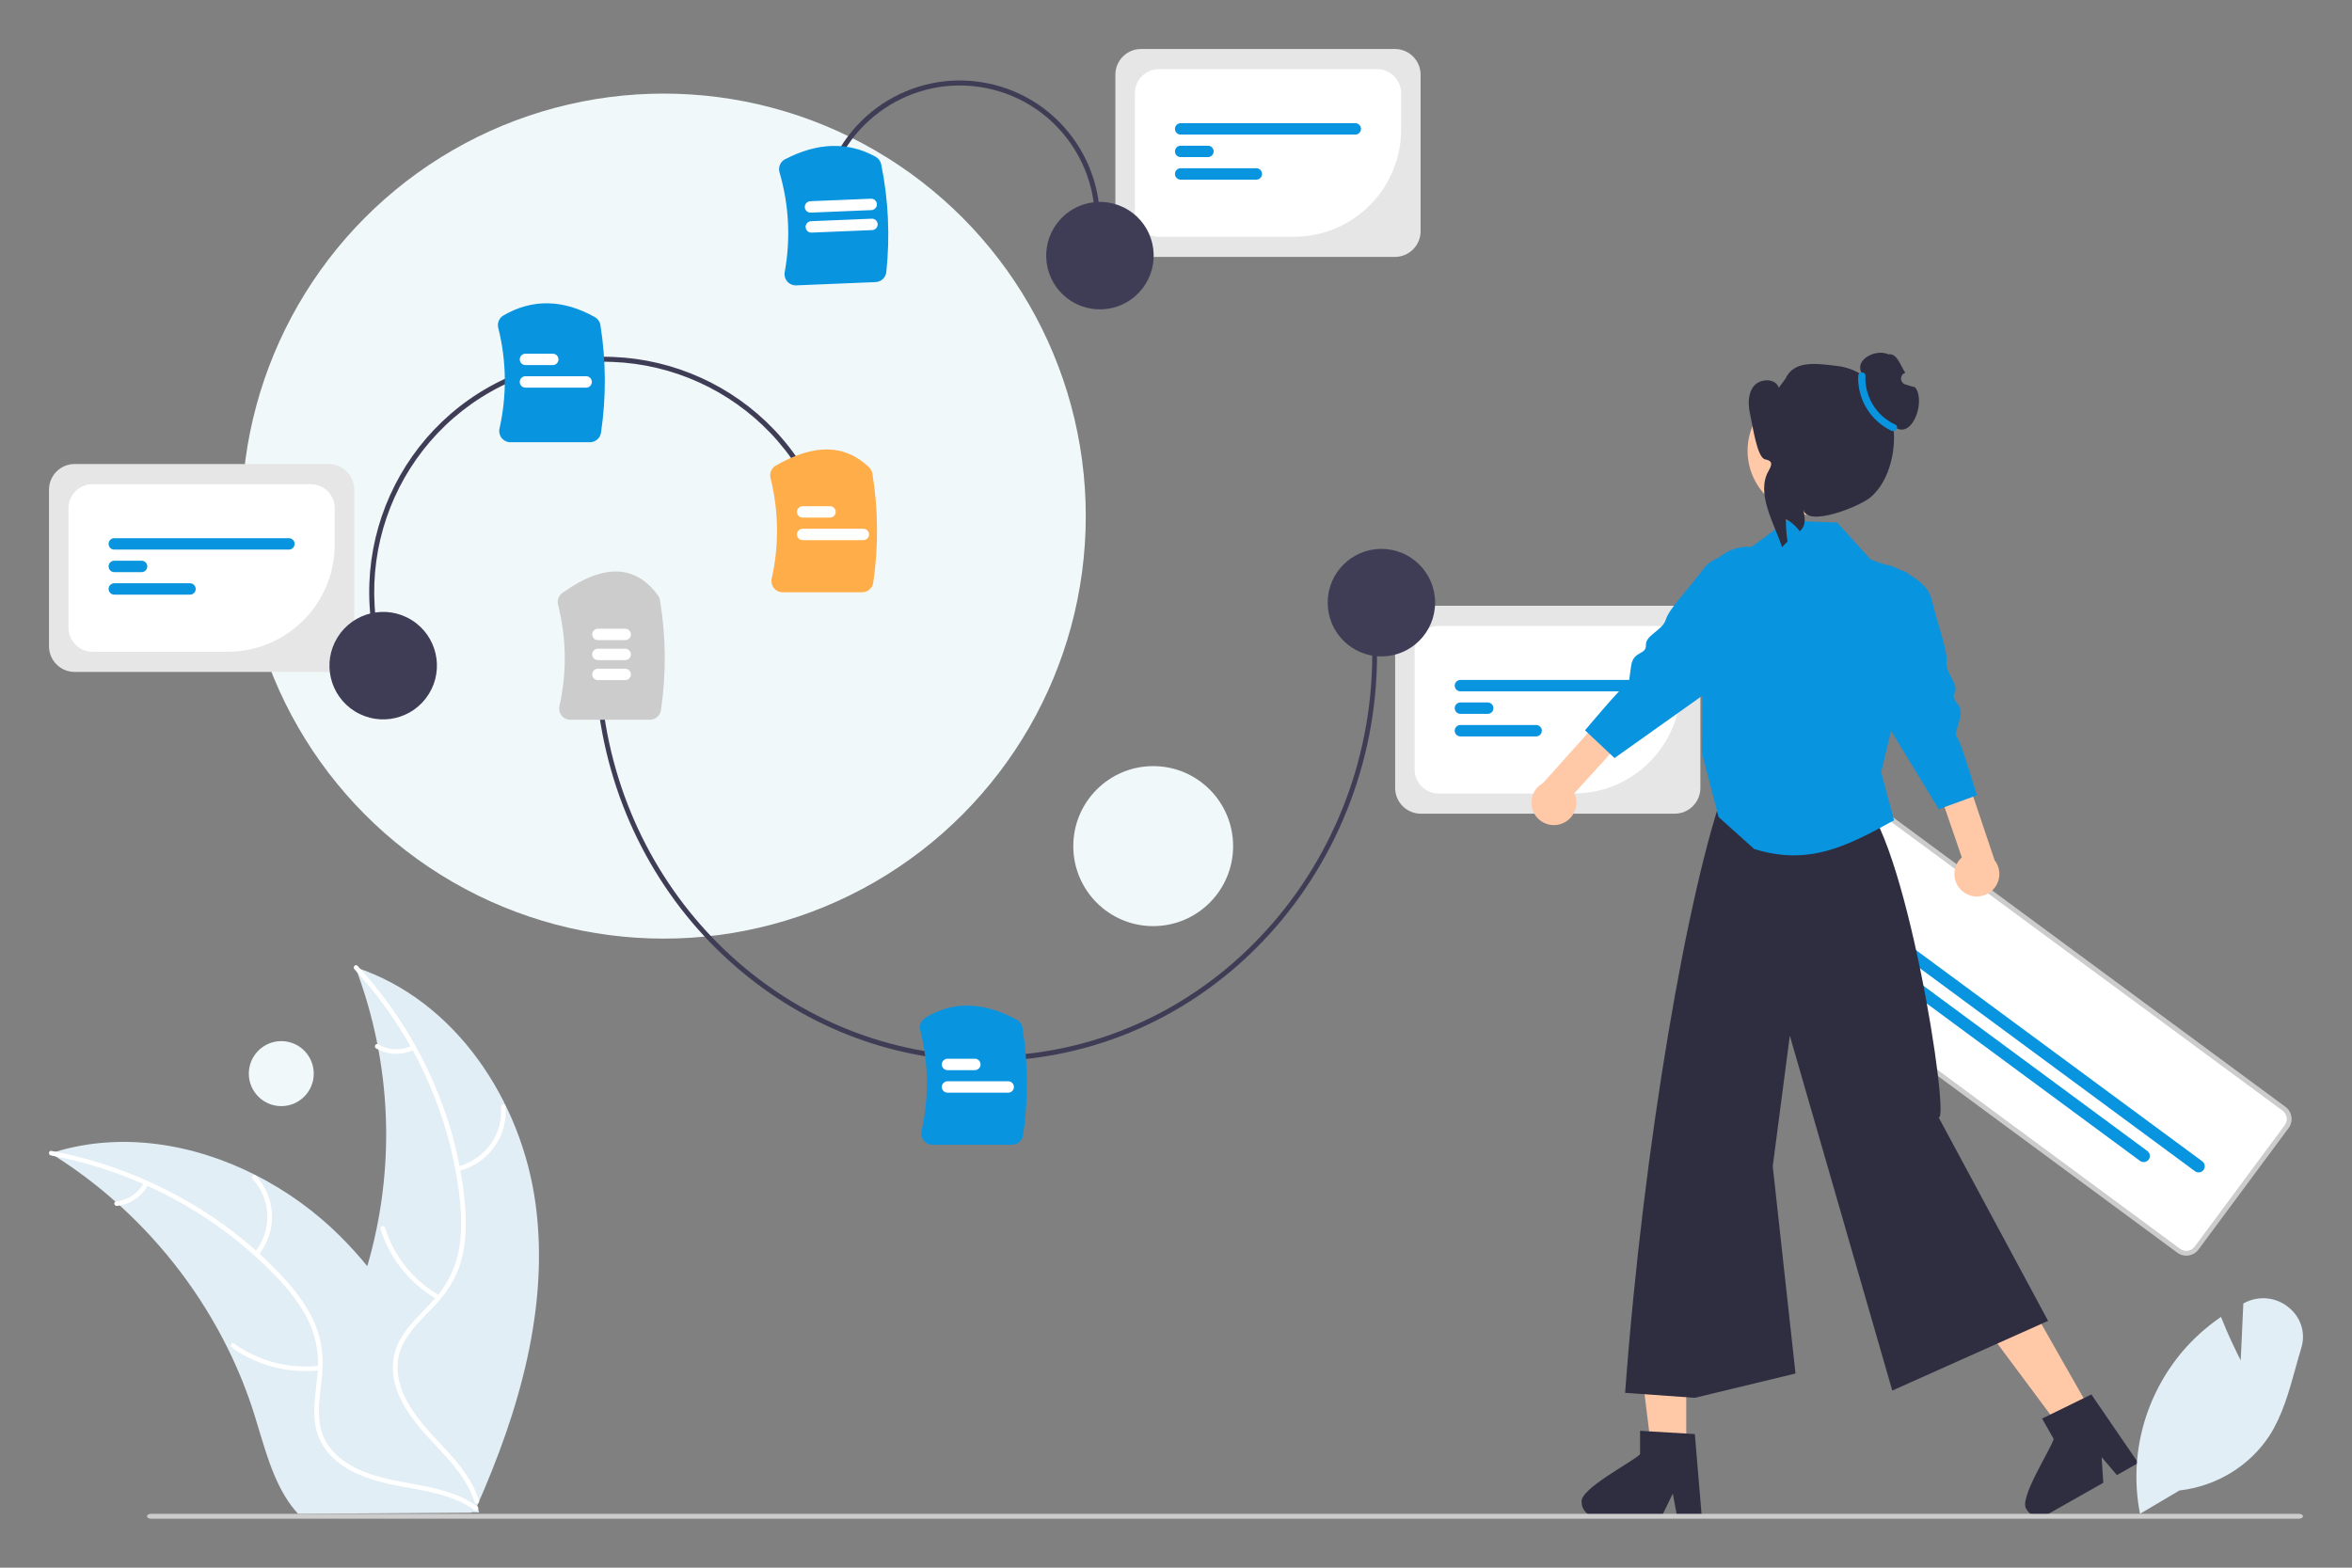 <?xml version="1.0" encoding="UTF-8"?>
<svg width="480px" height="320px" viewBox="0 0 480 320" version="1.1" xmlns="http://www.w3.org/2000/svg" xmlns:xlink="http://www.w3.org/1999/xlink">
    <rect x="0" y="0" width="480" height="320" fill="#808080" stroke="none"/>
    <title>manufacture-img-R&amp;D</title>
    <g id="页面-1" stroke="none" stroke-width="1" fill="none" fill-rule="evenodd">
        <g id="3.3.2解决方案-智能制造-图片" transform="translate(-1000, -352)">
            <g id="manufacture-img-R&amp;D" transform="translate(1000, 352)">
                <rect id="矩形" x="0" y="0" width="480" height="320"></rect>
                <ellipse id="椭圆形" fill="#F0F8FA" fill-rule="nonzero" cx="135.454" cy="105.349" rx="86.134" ry="86.245"></ellipse>
                <ellipse id="椭圆形" fill="#F0F8FA" fill-rule="nonzero" cx="235.348" cy="172.712" rx="16.309" ry="16.33"></ellipse>
                <ellipse id="椭圆形" fill="#F0F8FA" fill-rule="nonzero" cx="57.405" cy="219.151" rx="6.626" ry="6.634"></ellipse>
                <path d="M97.446,307.415 L97.482,307.556 C97.515,307.697 97.556,307.839 97.589,307.981 L97.589,307.981 L97.772,308.721 L96.362,308.667 C96.282,308.707 96.201,308.739 96.122,308.779 L96.122,308.779 L60.833,309 C60.362,308.504 59.923,307.98 59.518,307.431 C55.579,302.211 53.914,295.115 51.9,288.716 C50.441,284.082 48.624,279.564 46.465,275.201 C41.029,264.24 33.563,254.362 24.447,246.071 C24.155,245.805 23.856,245.538 23.556,245.28 C19.735,241.878 15.638,238.786 11.306,236.035 C10.982,235.824 10.658,235.621 10.335,235.418 C10.68,235.305 11.018,235.201 11.363,235.096 C24.864,231.013 39.533,233.429 52.233,239.895 C58.603,243.14 64.412,247.346 69.448,252.359 C71.393,254.302 73.236,256.341 74.971,258.468 L74.956,258.45 C80.806,238.439 79.991,217.057 72.53,197.447 C93.06,204.165 106.507,224.812 109.315,245.835 C112.124,266.858 105.932,288.101 97.294,307.541 L97.413,307.27 L97.446,307.415 L97.446,307.415 Z" id="路径-10" fill="#E1EEF5" fill-rule="nonzero"></path>
                <path d="M72.329,197.846 C71.921,197.404 72.545,196.697 72.956,197.141 C79.59,204.331 84.92,212.579 88.715,221.53 C91.002,226.841 92.701,232.368 93.787,238.017 C99.148,236.467 102.703,231.427 102.229,225.92 C102.176,225.32 103.129,225.268 103.182,225.867 C103.684,231.839 99.801,237.301 93.959,238.938 C94.386,241.31 94.705,243.702 94.915,246.108 C95.213,249.841 95.13,253.679 94.131,257.314 C93.153,260.867 91.23,263.819 88.715,266.514 C86.319,269.081 83.538,271.504 82.059,274.733 C80.367,278.426 81.162,282.47 83.015,285.947 C86.986,293.398 95.242,298.061 97.753,306.345 C97.928,306.921 97.024,307.221 96.849,306.644 C95.406,301.882 91.873,298.218 88.528,294.641 C85.514,291.419 82.554,288.023 81.035,283.844 C79.795,280.428 79.839,276.766 81.598,273.532 C83.267,270.464 85.966,268.116 88.309,265.562 C88.483,265.379 88.654,265.194 88.821,265.006 C83.467,261.798 79.496,256.774 77.669,250.882 C77.493,250.306 78.396,250.007 78.573,250.583 C80.364,256.399 84.327,261.339 89.671,264.42 L89.435,264.281 C91.403,261.849 92.79,259.007 93.483,255.964 C94.294,252.27 94.223,248.443 93.827,244.703 C92.628,234.034 89.348,223.757 84.232,214.405 C81.825,215.476 79.034,215.33 76.755,214.009 C76.232,213.701 76.652,212.862 77.179,213.172 C79.269,214.396 81.848,214.508 84.041,213.47 L83.779,213.588 C80.616,207.956 76.781,202.669 72.329,197.846 Z" id="路径-9" fill="#FFFFFF" fill-rule="nonzero"></path>
                <path d="M10.389,234.914 L10.484,234.924 C20.201,236.752 29.526,240.194 38.057,245.103 C43.148,247.994 47.901,251.406 52.241,255.275 C55.569,250.877 55.31,244.756 51.546,240.638 C51.135,240.19 51.864,239.587 52.274,240.034 C56.346,244.506 56.603,251.157 52.945,255.91 C54.743,257.551 56.469,259.273 58.115,261.07 C60.648,263.876 62.941,266.989 64.377,270.481 C65.781,273.894 66.059,277.385 65.707,281.02 C65.372,284.482 64.641,288.057 65.444,291.508 C66.363,295.454 69.484,298.215 73.101,299.898 C76.095,301.292 79.345,301.976 82.614,302.587 L83.769,302.8 C88.579,303.686 93.374,304.576 97.406,307.493 C97.9,307.85 97.362,308.622 96.868,308.264 C92.789,305.314 87.716,304.472 82.846,303.588 C78.46,302.793 74.009,301.827 70.228,299.386 C67.137,297.391 64.922,294.44 64.338,290.821 C63.785,287.387 64.497,283.921 64.798,280.499 C64.825,280.251 64.847,280.002 64.865,279.754 C58.618,280.349 52.36,278.68 47.28,275.053 C46.785,274.697 47.323,273.925 47.818,274.281 C52.822,277.868 59.023,279.476 65.184,278.784 L64.91,278.812 C64.986,275.71 64.346,272.623 63.029,269.785 C61.407,266.357 58.998,263.343 56.383,260.591 C48.868,252.78 39.933,246.508 30.101,242.058 C28.836,244.331 26.518,245.861 23.886,246.151 C23.278,246.214 23.098,245.296 23.709,245.233 C26.035,244.987 28.09,243.657 29.235,241.673 C23.247,239.041 16.936,237.082 10.417,235.856 C9.82,235.744 9.883,234.811 10.484,234.924 Z" id="路径-8" fill="#FFFFFF" fill-rule="nonzero"></path>
                <path d="M201.156,216.602 C161.566,216.604 127.12,185.854 122.031,143.912 L123.004,143.784 C128.03,185.208 162.056,215.579 201.157,215.581 C204.479,215.581 207.798,215.363 211.094,214.928 C254.219,209.256 284.871,168.111 279.423,123.21 L280.396,123.082 C285.912,168.541 254.878,210.198 211.217,215.941 C207.88,216.38 204.52,216.602 201.156,216.602 Z" id="路径" fill="#3F3D56" fill-rule="nonzero"></path>
                <path d="M206.52,233.671 L190.311,233.671 C189.609,233.673 188.945,233.353 188.509,232.802 C188.078,232.266 187.916,231.562 188.069,230.891 C189.607,224.094 189.517,217.029 187.804,210.273 C187.565,209.316 187.966,208.313 188.799,207.786 C194.406,204.308 200.512,204.417 207.467,208.119 C208.108,208.457 208.554,209.075 208.674,209.79 C209.825,217.043 209.866,224.43 208.793,231.695 C208.635,232.831 207.664,233.674 206.52,233.671 Z" id="路径" fill="#0994E0" fill-rule="nonzero"></path>
                <path d="M132.618,146.916 L116.409,146.916 C115.707,146.918 115.043,146.597 114.607,146.047 C114.176,145.511 114.014,144.807 114.168,144.136 C115.711,137.315 115.614,130.225 113.885,123.449 C113.661,122.536 114.014,121.579 114.776,121.031 C123.111,115.029 129.675,115.203 134.286,121.55 C134.494,121.839 134.632,122.172 134.689,122.524 C135.921,129.94 135.99,137.503 134.891,144.94 C134.734,146.075 133.763,146.919 132.618,146.916 Z" id="路径" fill="#CCCCCC" fill-rule="nonzero"></path>
                <path d="M205.764,220.71 C206.405,220.711 206.924,221.232 206.924,221.874 C206.924,222.516 206.405,223.037 205.764,223.038 L193.37,223.038 C192.729,223.037 192.21,222.516 192.21,221.874 C192.21,221.232 192.729,220.711 193.37,220.71 L205.764,220.71 Z M198.946,216.11 C199.588,216.11 200.109,216.632 200.109,217.275 C200.109,217.917 199.588,218.439 198.946,218.439 L193.37,218.439 C192.729,218.437 192.21,217.917 192.21,217.275 C192.21,216.633 192.729,216.112 193.37,216.11 L198.946,216.11 Z" id="路径-16" fill="#FFFFFF" fill-rule="nonzero"></path>
                <path d="M127.593,136.5 C128.234,136.501 128.753,137.022 128.753,137.664 C128.753,138.306 128.234,138.827 127.593,138.828 L122.017,138.828 C121.376,138.827 120.857,138.306 120.857,137.664 C120.857,137.022 121.376,136.501 122.017,136.5 L127.593,136.5 Z M127.593,132.417 C128.234,132.419 128.753,132.939 128.753,133.581 C128.753,134.223 128.234,134.744 127.593,134.745 L122.017,134.745 C121.376,134.744 120.857,134.223 120.857,133.581 C120.857,132.939 121.376,132.419 122.017,132.417 L127.593,132.417 Z M127.593,128.335 C128.234,128.336 128.753,128.857 128.753,129.499 C128.753,130.141 128.234,130.661 127.593,130.663 L122.017,130.663 C121.376,130.661 120.857,130.141 120.857,129.499 C120.857,128.857 121.376,128.336 122.017,128.335 L127.593,128.335 Z" id="路径-15" fill="#FFFFFF" fill-rule="nonzero"></path>
                <path d="M341.777,166.091 L289.962,166.091 C287.07,166.087 284.727,163.741 284.724,160.846 L284.724,128.892 C284.727,125.996 287.07,123.65 289.962,123.647 L341.777,123.647 C344.668,123.65 347.011,125.996 347.015,128.892 L347.015,160.846 C347.011,163.741 344.668,166.087 341.777,166.091 L341.777,166.091 Z" id="路径" fill="#E6E6E6" fill-rule="nonzero"></path>
                <path d="M321.19,161.975 L293.604,161.975 C290.896,161.972 288.701,159.774 288.698,157.063 L288.698,132.675 C288.701,129.963 290.896,127.766 293.604,127.763 L338.135,127.763 C340.843,127.766 343.037,129.963 343.04,132.675 L343.04,140.096 C343.026,152.174 333.252,161.961 321.19,161.975 L321.19,161.975 Z" id="路径" fill="#FFFFFF" fill-rule="nonzero"></path>
                <path d="M313.498,147.989 C314.14,147.989 314.66,148.51 314.66,149.153 C314.66,149.796 314.14,150.317 313.498,150.317 L298.046,150.317 C297.404,150.317 296.883,149.796 296.883,149.153 C296.883,148.51 297.404,147.989 298.046,147.989 L313.498,147.989 Z M303.622,143.389 C304.263,143.39 304.782,143.911 304.782,144.553 C304.782,145.195 304.263,145.716 303.622,145.717 L298.046,145.717 C297.405,145.716 296.886,145.195 296.886,144.553 C296.886,143.911 297.405,143.39 298.046,143.389 L303.622,143.389 Z M333.692,138.789 C334.334,138.789 334.855,139.311 334.855,139.953 C334.855,140.596 334.334,141.117 333.692,141.117 L298.046,141.117 C297.404,141.117 296.883,140.596 296.883,139.953 C296.883,139.311 297.404,138.789 298.046,138.789 L333.692,138.789 Z" id="路径-12" fill="#0994E0" fill-rule="nonzero"></path>
                <ellipse id="椭圆形" fill="#3F3D56" fill-rule="nonzero" cx="281.916" cy="123.011" rx="10.961" ry="10.975"></ellipse>
                <path d="M167.837,39.522 C170.889,24.013 185.919,13.917 201.409,16.972 C216.898,20.028 226.981,35.078 223.929,50.587 L222.929,50.39 C225.872,35.434 216.149,20.921 201.212,17.974 C186.275,15.027 171.78,24.763 168.838,39.719 L167.837,39.522 Z" id="路径" fill="#3F3D56" fill-rule="nonzero"></path>
                <path d="M178.692,57.58 L162.496,58.251 C161.795,58.282 161.119,57.989 160.661,57.458 C160.208,56.94 160.017,56.243 160.142,55.566 C161.385,48.78 161.023,41.798 159.085,35.177 C158.776,34.133 159.247,33.016 160.21,32.51 C166.844,29.059 173.059,28.884 178.683,31.989 C179.28,32.314 179.703,32.885 179.841,33.551 C181.305,40.775 181.656,48.181 180.882,55.511 C180.771,56.652 179.836,57.535 178.692,57.58 L178.692,57.58 Z" id="路径" fill="#0994E0" fill-rule="nonzero"></path>
                <path d="M444.64,255.311 L350.268,185.662 C349.114,184.808 348.871,183.184 349.724,182.03 L368.117,157.221 C368.972,156.069 370.601,155.826 371.757,156.677 L466.129,226.326 C467.283,227.18 467.526,228.805 466.673,229.958 L448.28,254.768 C447.425,255.919 445.796,256.162 444.64,255.311 L444.64,255.311 Z" id="路径" fill="#FFFFFF" fill-rule="nonzero"></path>
                <path d="M444.348,255.705 L349.976,186.056 C348.605,185.041 348.315,183.11 349.329,181.739 L367.722,156.929 C368.739,155.56 370.675,155.272 372.049,156.283 L466.421,225.932 C467.793,226.947 468.082,228.878 467.068,230.249 L448.675,255.059 C447.658,256.428 445.722,256.717 444.348,255.705 L444.348,255.705 Z M371.465,157.071 C370.527,156.381 369.206,156.578 368.512,157.512 L350.119,182.322 C349.427,183.257 349.625,184.575 350.561,185.268 L444.933,254.917 C445.87,255.607 447.191,255.41 447.885,254.476 L466.278,229.667 C466.97,228.731 466.773,227.413 465.837,226.72 L371.465,157.071 Z" id="形状" fill="#CCCCCC" fill-rule="nonzero"></path>
                <ellipse id="椭圆形" fill="#0994E0" fill-rule="nonzero" cx="373.574" cy="170.972" rx="4.223" ry="4.213"></ellipse>
                <path d="M447.952,239.071 L364.862,177.749 C364.304,177.336 364.186,176.551 364.599,175.994 C365.012,175.437 365.799,175.319 366.358,175.731 L449.448,237.054 C449.809,237.321 450,237.759 449.95,238.205 C449.899,238.65 449.614,239.034 449.202,239.213 C448.79,239.392 448.313,239.338 447.952,239.071 Z" id="路径" fill="#0994E0" fill-rule="nonzero"></path>
                <path d="M436.741,236.964 L361.907,181.734 C361.349,181.322 361.231,180.537 361.644,179.98 C362.057,179.422 362.844,179.305 363.403,179.717 L438.237,234.947 C438.795,235.359 438.913,236.144 438.5,236.702 C438.087,237.259 437.3,237.376 436.741,236.964 L436.741,236.964 Z" id="路径" fill="#0994E0" fill-rule="nonzero"></path>
                <path d="M400.573,181.986 C399.522,181.144 398.895,179.886 398.856,178.542 C398.817,177.199 399.371,175.906 400.371,175.006 L392.931,153.393 L398.417,149.87 L407.065,175.604 C408.491,177.438 408.316,180.044 406.66,181.672 C405.003,183.3 402.388,183.435 400.573,181.986 L400.573,181.986 Z" id="路径" fill="#FFC8A7" fill-rule="nonzero"></path>
                <path d="M394.224,122.352 C395.538,127.898 397.499,132.743 397.233,135.069 C396.97,137.389 399.812,139.619 398.909,141.453 C398.008,143.291 400.782,143.488 400.032,146.447 C399.279,149.412 398.79,150.046 399.426,150.534 C400.066,151.02 403.448,162.338 403.448,162.338 L401.464,163.063 L395.675,165.17 L382.073,142.847 L382.114,115.448 L385.492,115.34 C386.303,115.643 387.201,116.007 388.096,116.446 C390.832,117.763 393.6,119.711 394.224,122.352 Z" id="路径" fill="#0994E0" fill-rule="nonzero"></path>
                <polygon id="路径" fill="#FFC8A7" fill-rule="nonzero" points="344.135 296.209 337.061 296.209 333.696 268.986 344.136 268.987"></polygon>
                <path d="M322.785,306.622 C322.792,308.267 324.125,309.601 325.774,309.611 L339.09,309.611 L339.503,308.758 L341.386,304.88 L342.116,308.758 L342.277,309.611 L347.3,309.611 L347.228,308.752 L345.888,292.728 L344.137,292.62 L336.567,292.173 L334.707,292.06 L334.707,296.844 C333.296,298.342 322.223,304.003 322.785,306.622 Z" id="路径" fill="#2F2E41" fill-rule="nonzero"></path>
                <polygon id="路径" fill="#FFC8A7" fill-rule="nonzero" points="427.005 288.527 420.852 292.009 404.461 269.99 413.541 264.849"></polygon>
                <path d="M413.586,308.096 C414.401,309.529 416.225,310.034 417.664,309.223 L418.363,308.829 L418.369,308.829 L429.245,302.667 L428.899,297.423 L432.02,301.098 L434.322,299.791 L436.385,298.622 L434.561,295.961 L426.806,284.632 L425.227,285.408 L418.417,288.743 L416.755,289.56 L419.117,293.718 C418.632,295.723 411.804,306.091 413.586,308.096 Z" id="路径" fill="#2F2E41" fill-rule="nonzero"></path>
                <path d="M379.238,162.581 C388.717,168.848 398.1,229.058 395.638,228.075 L417.979,269.619 L386.179,283.841 L365.27,211.403 L361.785,238.061 L366.432,280.364 L345.876,285.324 L331.659,284.311 C335.353,233.885 344.577,180.702 352.222,160.13 L379.238,162.581 Z" id="路径" fill="#2F2E41" fill-rule="nonzero"></path>
                <path d="M386.435,167.052 L386.538,167.44 C376.517,173.002 368.958,176.673 358.004,173.306 L350.724,166.768 L347.33,153.707 L347.541,120.772 C347.557,118.215 348.636,115.78 350.519,114.047 C352.403,112.313 354.923,111.437 357.478,111.627 L364.679,106.304 L374.931,106.657 L381.788,114.215 L385.885,115.675 L389.068,116.807 C389.711,117.386 390.414,118.052 391.087,118.787 L386.052,148.683 L383.91,157.623 L386.435,167.052 Z" id="路径" fill="#0994E0" fill-rule="nonzero"></path>
                <ellipse id="椭圆形" fill="#FFC8A7" fill-rule="nonzero" transform="translate(369.795, 91.995) rotate(-28.808) translate(-369.795, -91.995) " cx="369.795" cy="91.995" rx="13.147" ry="13.131"></ellipse>
                <path d="M387.09,87.423 C387.051,87.438 387.016,87.453 386.977,87.467 C386.902,87.5 386.825,87.528 386.747,87.551 C386.245,87.735 385.722,87.855 385.19,87.908 C384.964,87.933 384.736,87.945 384.508,87.944 C384.215,87.945 383.923,87.926 383.633,87.887 C383.311,87.848 382.992,87.783 382.68,87.694 C382.532,87.654 382.386,87.607 382.242,87.553 C380.263,86.851 378.727,85.264 378.095,83.265 L378.095,83.26 C378.062,83.164 378.034,83.066 378.011,82.966 C377.865,82.415 377.791,81.847 377.791,81.276 L377.791,81.266 C377.787,79.875 378.222,78.518 379.033,77.386 C379.523,76.694 380.088,76.578 379.771,75.787 C378.759,73.262 382.899,71.197 385.342,72.308 C385.431,72.299 385.519,72.296 385.608,72.297 C387.253,72.293 387.863,74.718 388.844,76.082 L388.816,76.092 C388.307,76.27 387.967,76.751 387.971,77.289 C387.974,77.827 388.32,78.304 388.832,78.475 C389.485,78.687 390.145,78.875 390.812,79.038 C393.011,81.629 390.49,89.209 387.09,87.423 Z" id="路径" fill="#2F2E41" fill-rule="nonzero"></path>
                <path d="M385.88,94.371 C385.155,97.132 383.816,99.826 381.595,101.62 C379.369,103.415 368.903,107.666 368.019,104.027 C368.61,106.569 368.254,107.54 367.303,108.449 C367.141,108.229 366.968,108.019 366.791,107.813 C366.138,107.062 365.354,106.435 364.478,105.962 C364.455,107.497 364.566,109.032 364.808,110.548 C364.417,110.909 364.044,111.289 363.691,111.688 C361.999,106.654 358.288,100.625 360.975,96.041 C362.041,94.222 361.152,93.973 360.208,93.764 C358.559,93.4 357.65,86.649 357.258,85.009 C356.771,82.951 356.578,80.585 357.856,78.895 C359.134,77.206 362.366,77.134 363.019,79.147 L364.38,77.301 C366.139,73.439 370.807,74.212 375.028,74.711 C379.249,75.205 382.975,78.166 384.876,81.959 C386.771,85.753 386.955,90.266 385.88,94.371 Z" id="路径" fill="#2F2E41" fill-rule="nonzero"></path>
                <path d="M379.226,76.731 C379.043,81.492 381.725,85.901 386.041,87.936 C386.899,88.324 387.646,87.055 386.782,86.665 C382.923,84.889 380.521,80.964 380.699,76.728 C380.748,75.782 379.275,75.789 379.226,76.731 L379.226,76.731 Z" id="路径" fill="#0994E0" fill-rule="nonzero"></path>
                <path d="M318.344,168.259 C319.642,167.9 320.716,166.99 321.283,165.771 C321.85,164.552 321.853,163.146 321.29,161.925 L336.674,144.995 L333.027,139.598 L314.902,159.839 C312.868,160.963 311.997,163.426 312.875,165.575 C313.753,167.723 316.103,168.876 318.344,168.259 L318.344,168.259 Z" id="路径" fill="#FFC8A7" fill-rule="nonzero"></path>
                <path d="M362.075,113.336 C362.075,113.336 351.164,111.381 347.763,115.964 C344.363,120.546 340.645,124.223 339.968,126.462 C339.292,128.702 335.8,129.628 335.904,131.671 C336.007,133.715 333.377,132.802 332.898,135.82 C332.419,138.837 332.616,139.615 331.836,139.812 C331.057,140.009 323.476,149.074 323.476,149.074 L329.496,154.737 L350.821,139.582 L362.075,113.336 Z" id="路径" fill="#0994E0" fill-rule="nonzero"></path>
                <path d="M436.739,309 L436.672,308.655 C434.476,296.945 437.718,284.894 445.535,275.703 C447.723,273.172 450.231,270.918 453.001,268.994 L453.265,268.809 L453.38,269.104 C454.758,272.616 456.497,276.135 457.289,277.692 L457.824,266.067 L458.129,265.911 C460.99,264.428 464.495,264.778 466.982,266.794 C469.555,268.794 470.611,272.106 469.649,275.159 C469.234,276.525 468.841,277.942 468.462,279.312 C467.157,284.02 465.809,288.888 463.195,292.988 C459.124,299.234 452.355,303.37 444.774,304.242 L436.739,309 Z" id="路径" fill="#E1EEF5" fill-rule="nonzero"></path>
                <path d="M470,309.5 C470,309.633 469.918,309.76 469.77,309.854 C469.621,309.948 469.42,310 469.211,310 L30.789,310 C30.353,310 30,309.776 30,309.5 C30,309.224 30.353,309 30.789,309 L469.211,309 C469.42,309 469.622,309.052 469.77,309.146 C469.918,309.24 470,309.367 470,309.5 Z" id="路径" fill="#CCCCCC" fill-rule="nonzero"></path>
                <path d="M178.006,46.966 L165.623,47.48 C165.208,47.497 164.815,47.291 164.592,46.94 C164.37,46.589 164.351,46.145 164.544,45.776 C164.737,45.408 165.112,45.17 165.527,45.153 L177.91,44.64 C178.325,44.623 178.718,44.828 178.94,45.18 C179.163,45.531 179.181,45.974 178.988,46.343 C178.796,46.711 178.421,46.949 178.006,46.966 L178.006,46.966 Z" id="路径" fill="#FFFFFF" fill-rule="nonzero"></path>
                <path d="M177.838,42.887 L165.455,43.4 C164.813,43.427 164.271,42.928 164.245,42.286 C164.218,41.643 164.717,41.101 165.358,41.074 L177.742,40.561 C178.383,40.534 178.925,41.033 178.951,41.676 C178.978,42.318 178.479,42.86 177.838,42.887 Z" id="路径" fill="#FFFFFF" fill-rule="nonzero"></path>
                <path d="M284.681,52.444 L232.866,52.444 C229.974,52.44 227.631,50.094 227.628,47.199 L227.628,15.244 C227.631,12.349 229.974,10.003 232.866,10 L284.681,10 C287.572,10.003 289.915,12.349 289.919,15.244 L289.919,47.199 C289.915,50.094 287.572,52.44 284.681,52.444 L284.681,52.444 Z" id="路径" fill="#E6E6E6" fill-rule="nonzero"></path>
                <path d="M264.094,48.328 L236.508,48.328 C233.8,48.325 231.605,46.127 231.602,43.416 L231.602,19.028 C231.605,16.316 233.8,14.119 236.508,14.116 L281.039,14.116 C283.747,14.119 285.941,16.316 285.944,19.028 L285.944,26.449 C285.93,38.527 276.156,48.314 264.094,48.328 L264.094,48.328 Z" id="路径" fill="#FFFFFF" fill-rule="nonzero"></path>
                <path d="M256.402,34.342 C257.043,34.343 257.562,34.864 257.562,35.506 C257.562,36.148 257.043,36.669 256.402,36.67 L240.95,36.67 C240.308,36.67 239.787,36.149 239.787,35.506 C239.787,34.863 240.308,34.342 240.95,34.342 L256.402,34.342 Z M246.526,29.742 C247.167,29.743 247.686,30.264 247.686,30.906 C247.686,31.548 247.167,32.069 246.526,32.07 L240.95,32.07 C240.309,32.069 239.79,31.548 239.79,30.906 C239.79,30.264 240.309,29.743 240.95,29.742 L246.526,29.742 Z M276.596,25.142 C277.239,25.142 277.759,25.664 277.759,26.306 C277.759,26.949 277.239,27.47 276.596,27.47 L240.95,27.47 C240.308,27.47 239.788,26.949 239.788,26.306 C239.788,25.664 240.308,25.142 240.95,25.142 L276.596,25.142 Z" id="路径-11" fill="#0994E0" fill-rule="nonzero"></path>
                <ellipse id="椭圆形" fill="#3F3D56" fill-rule="nonzero" transform="translate(224.477, 52.181) rotate(-58.134) translate(-224.477, -52.181) " cx="224.477" cy="52.181" rx="10.971" ry="10.965"></ellipse>
                <path d="M78.463,137.8 C69.098,113.012 81.575,85.317 106.331,75.94 C131.087,66.563 158.748,79.056 168.112,103.844 L167.159,104.206 C157.993,79.945 130.921,67.718 106.692,76.895 C82.463,86.072 70.251,113.179 79.416,137.439 L78.463,137.8 Z" id="路径" fill="#3F3D56" fill-rule="nonzero"></path>
                <path d="M120.386,90.27 L104.177,90.27 C103.475,90.272 102.811,89.951 102.375,89.401 C101.944,88.865 101.782,88.161 101.936,87.49 C103.47,80.708 103.383,73.66 101.682,66.919 C101.434,65.939 101.862,64.913 102.731,64.399 C108.603,60.977 114.873,61.081 121.367,64.71 C121.99,65.051 122.421,65.66 122.536,66.361 C123.692,73.623 123.733,81.019 122.659,88.294 C122.502,89.429 121.531,90.273 120.386,90.27 L120.386,90.27 Z" id="路径" fill="#0994E0" fill-rule="nonzero"></path>
                <path d="M112.812,74.527 L107.236,74.527 C106.595,74.526 106.076,74.005 106.076,73.363 C106.076,72.721 106.595,72.2 107.236,72.199 L112.812,72.199 C113.454,72.2 113.973,72.721 113.973,73.363 C113.973,74.005 113.454,74.526 112.812,74.527 Z" id="路径" fill="#FFFFFF" fill-rule="nonzero"></path>
                <path d="M119.63,79.127 L107.236,79.127 C106.594,79.127 106.074,78.606 106.074,77.963 C106.074,77.32 106.594,76.799 107.236,76.799 L119.63,76.799 C120.271,76.8 120.79,77.321 120.79,77.963 C120.79,78.605 120.271,79.125 119.63,79.127 L119.63,79.127 Z" id="路径" fill="#FFFFFF" fill-rule="nonzero"></path>
                <path d="M67.053,137.157 L15.238,137.157 C12.346,137.154 10.003,134.808 10,131.913 L10,99.958 C10.003,97.063 12.346,94.717 15.238,94.714 L67.053,94.714 C69.944,94.717 72.288,97.063 72.291,99.958 L72.291,131.913 C72.288,134.808 69.944,137.154 67.053,137.157 Z" id="路径" fill="#E6E6E6" fill-rule="nonzero"></path>
                <path d="M46.466,133.041 L18.88,133.041 C16.172,133.038 13.978,130.841 13.974,128.13 L13.974,103.741 C13.978,101.03 16.172,98.833 18.88,98.83 L63.411,98.83 C66.119,98.833 68.313,101.03 68.316,103.741 L68.316,111.163 C68.303,123.241 58.528,133.028 46.466,133.041 L46.466,133.041 Z" id="路径" fill="#FFFFFF" fill-rule="nonzero"></path>
                <path d="M38.774,119.056 C39.416,119.056 39.937,119.577 39.937,120.22 C39.937,120.863 39.416,121.384 38.774,121.384 L23.322,121.384 C22.681,121.382 22.162,120.862 22.162,120.22 C22.162,119.578 22.681,119.057 23.322,119.056 L38.774,119.056 Z M28.898,114.456 C29.539,114.457 30.058,114.978 30.058,115.62 C30.058,116.262 29.539,116.783 28.898,116.784 L23.322,116.784 C22.681,116.783 22.162,116.262 22.162,115.62 C22.162,114.978 22.681,114.457 23.322,114.456 L28.898,114.456 Z M58.969,109.856 C59.611,109.856 60.131,110.377 60.131,111.02 C60.131,111.663 59.611,112.184 58.969,112.184 L23.322,112.184 C22.68,112.184 22.16,111.663 22.16,111.02 C22.16,110.377 22.68,109.856 23.322,109.856 L58.969,109.856 Z" id="路径-13" fill="#0994E0" fill-rule="nonzero"></path>
                <ellipse id="椭圆形" fill="#3F3D56" fill-rule="nonzero" transform="translate(78.203, 135.874) rotate(-58.134) translate(-78.203, -135.874) " cx="78.203" cy="135.874" rx="10.971" ry="10.965"></ellipse>
                <path d="M175.94,120.89 L159.731,120.89 C159.029,120.891 158.365,120.571 157.929,120.021 C157.498,119.484 157.336,118.78 157.489,118.109 C159.021,111.34 158.937,104.304 157.245,97.574 C156.998,96.58 157.44,95.542 158.327,95.033 C166.202,90.52 172.437,90.645 177.389,95.414 C177.736,95.754 177.964,96.197 178.041,96.678 C179.244,104.036 179.302,111.537 178.213,118.914 C178.055,120.049 177.084,120.893 175.94,120.89 Z" id="路径" fill="#FFAD49" fill-rule="nonzero"></path>
                <path d="M176.203,107.928 C176.844,107.93 177.364,108.451 177.364,109.093 C177.364,109.734 176.844,110.255 176.203,110.257 L163.81,110.257 C163.167,110.257 162.647,109.735 162.647,109.093 C162.647,108.45 163.167,107.928 163.81,107.928 L176.203,107.928 Z M169.386,103.329 C170.027,103.33 170.546,103.851 170.546,104.493 C170.546,105.135 170.027,105.656 169.386,105.657 L163.81,105.657 C163.168,105.656 162.649,105.135 162.649,104.493 C162.649,103.851 163.168,103.33 163.81,103.329 L169.386,103.329 Z" id="路径-14" fill="#FFFFFF" fill-rule="nonzero"></path>
            </g>
        </g>
    </g>
</svg>
